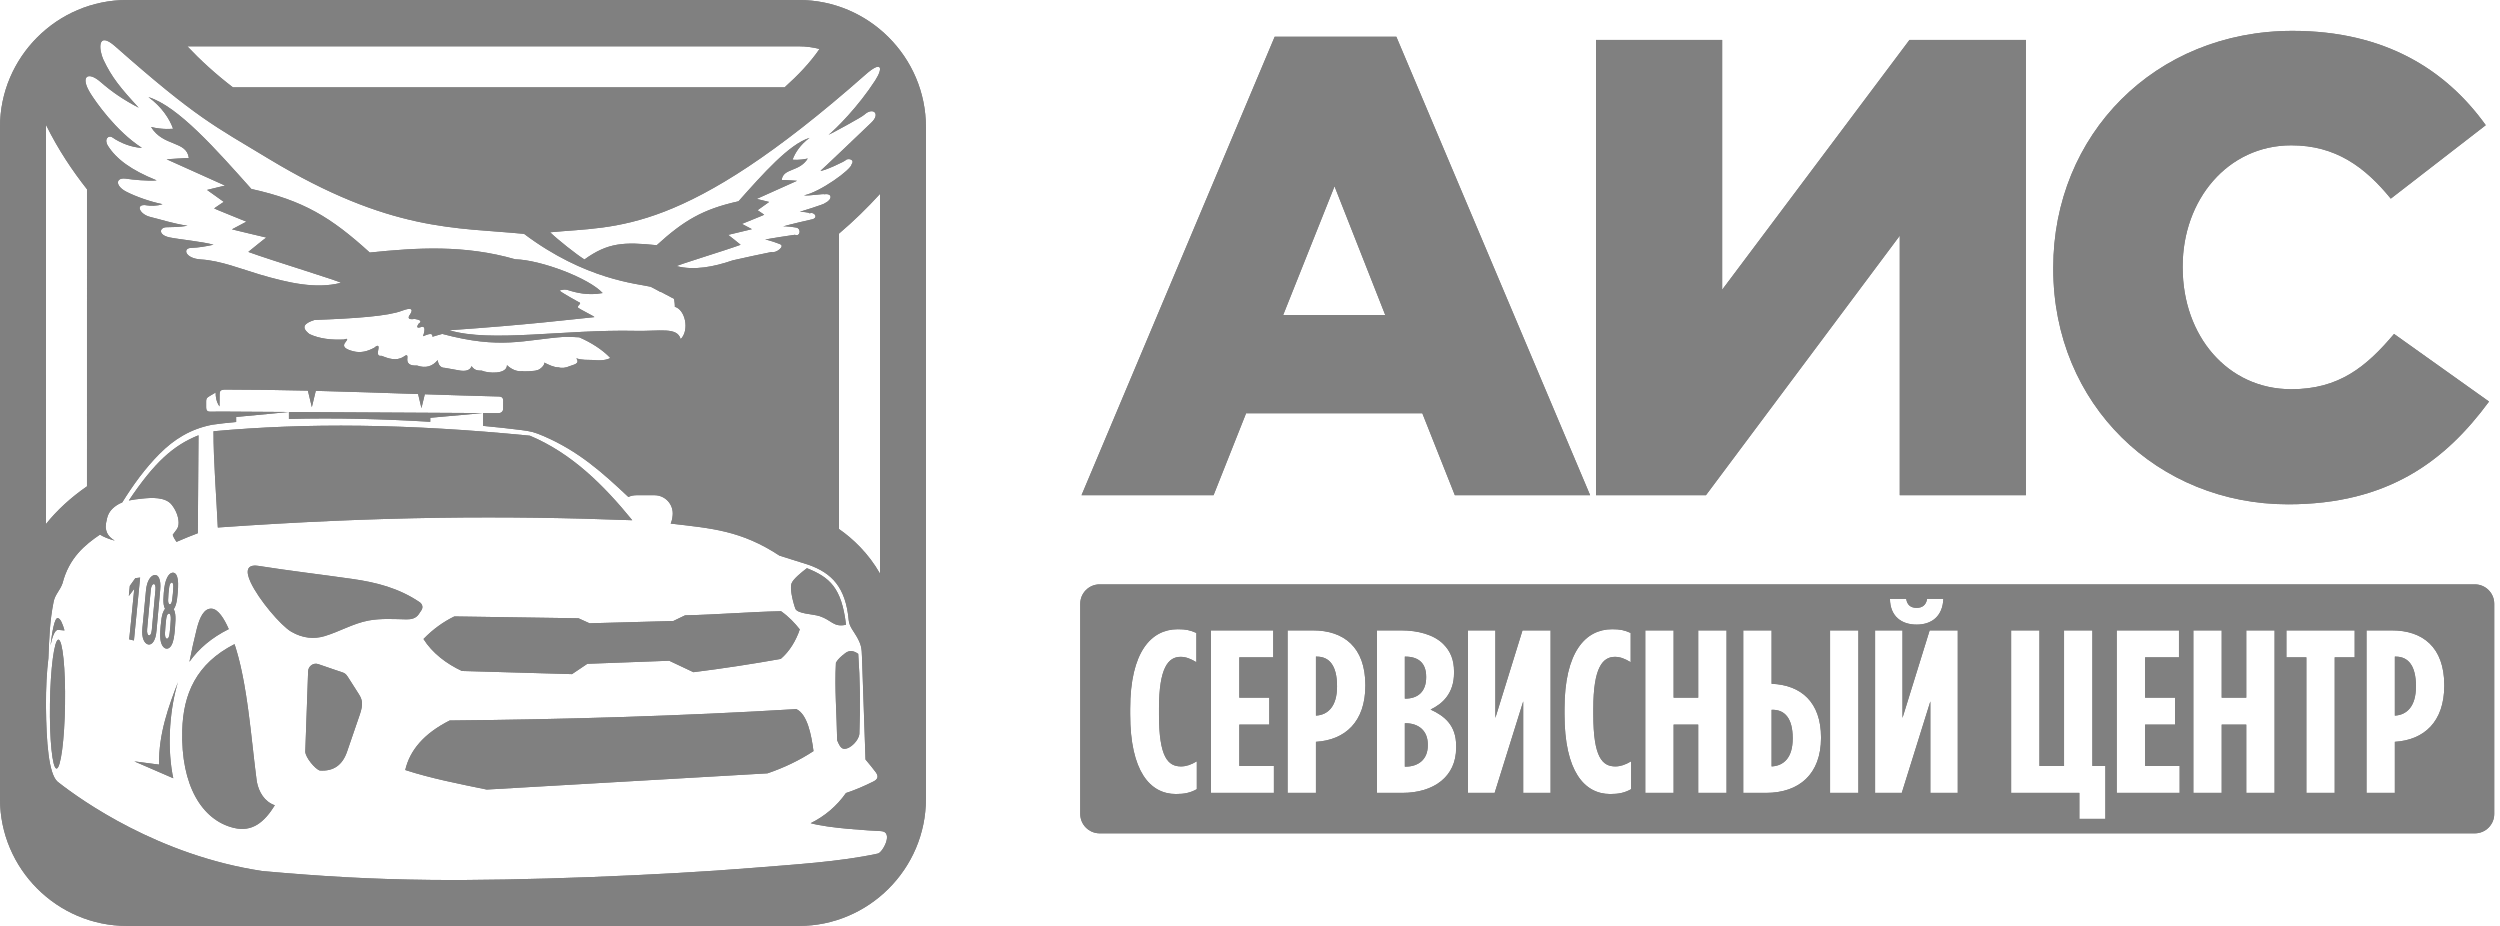 
<svg width="162" height="60" viewBox="0 0 162 60" fill="none" xmlns="http://www.w3.org/2000/svg">
<g id="1">
<path id="&#208;&#155;&#208;&#190;&#208;&#179;&#208;&#190;" fill-rule="evenodd" clip-rule="evenodd" d="M8.227 0H51.771C56.297 0 60 3.703 60 8.227V51.773C60 56.299 56.297 60 51.771 60H8.227C3.701 60 0 56.299 0 51.773V8.227C0 3.703 3.701 0 8.227 0ZM51.773 3.002H12.14C13.009 3.921 13.984 4.81 15.092 5.66H50.843C51.709 4.883 52.492 4.067 53.105 3.175C52.678 3.063 52.232 3.002 51.773 3.002ZM2.978 8.09L2.976 33.961C3.685 33.069 4.588 32.241 5.636 31.515L5.637 12.263C4.7 11.069 3.796 9.739 2.978 8.09ZM57.026 37.174V23.483V17.431V12.564C56.197 13.472 55.313 14.338 54.367 15.138V17.309V19.562V34.281C55.255 34.897 56.269 35.843 57.026 37.174ZM39.55 23.196C39.015 22.636 38.284 22.183 37.533 21.858C37.213 21.834 36.888 21.828 36.581 21.826C33.916 22.017 32.489 22.661 28.658 21.638C28.453 21.696 28.245 21.75 28.023 21.821C28.055 21.546 27.767 21.636 27.41 21.788C27.597 21.267 27.506 21.08 27.224 21.213C27.016 21.265 26.984 21.189 27.128 20.976C27.399 20.799 27.174 20.715 26.869 20.666C26.484 20.726 26.381 20.622 26.582 20.363C26.805 20.007 26.629 19.919 26.069 20.128C25.173 20.485 23.01 20.636 20.385 20.732C19.736 20.937 19.462 21.197 20.059 21.651C20.721 21.957 21.466 22.036 22.283 22C22.504 21.922 22.555 21.951 22.429 22.116C22.094 22.484 22.438 22.639 22.882 22.76C23.397 22.895 23.837 22.758 24.266 22.525C24.461 22.345 24.563 22.375 24.523 22.598C24.465 22.869 24.443 23.106 24.713 23.055C25.171 23.232 25.666 23.415 26.136 23.125C26.295 23.016 26.427 22.93 26.397 23.202C26.348 23.556 26.56 23.715 27.027 23.687C27.57 23.878 28.022 23.753 28.361 23.335C28.406 23.644 28.545 23.841 28.829 23.837L29.7 23.993C30.164 24.091 30.464 23.999 30.559 23.725C30.756 24.032 31.002 24.007 31.22 24.017C31.606 24.192 32.851 24.277 32.851 23.661C33.142 23.933 33.491 24.098 33.867 24.048C33.836 24.088 34.723 24.046 34.776 23.995C35.026 23.97 35.361 23.578 35.255 23.49C35.581 23.647 35.902 23.812 36.204 23.805C36.389 23.869 36.659 23.842 36.933 23.72C37.194 23.617 37.588 23.578 37.349 23.218C37.717 23.345 38.072 23.311 38.457 23.328C38.947 23.383 39.335 23.323 39.55 23.196ZM22.081 18.328C20.46 18.747 18.655 18.323 16.822 17.785C15.638 17.433 14.265 16.884 13.037 16.814C11.984 16.752 11.822 16.08 12.38 16.064C12.863 16.049 13.392 15.956 13.835 15.857C13.115 15.655 11.569 15.507 10.996 15.386C10.213 15.223 10.335 14.726 10.802 14.724C11.182 14.72 11.62 14.716 12.15 14.63C11.124 14.469 10.381 14.211 9.759 14.064C9.003 13.886 8.75 13.168 9.515 13.306C9.732 13.343 10.18 13.359 10.53 13.229C9.801 13.088 8.836 12.756 8.193 12.427C7.424 12.034 7.479 11.446 8.239 11.587C8.513 11.636 9.64 11.748 10.15 11.688C8.476 11.012 7.537 10.302 6.995 9.452C6.724 9.02 7.023 8.724 7.293 8.911C7.829 9.28 8.543 9.552 9.198 9.584C7.487 8.483 6.161 6.529 5.874 6.072C5.162 4.941 5.692 4.593 6.512 5.307C7.267 5.966 8.008 6.467 8.988 6.98C7.798 5.695 7.238 5.004 6.704 3.875C6.401 3.228 6.285 1.96 7.464 3.002C12.74 7.66 13.892 8.161 17.401 10.282C25.313 15.065 29.582 14.722 33.961 15.155C37.921 18.135 41.312 18.38 42.166 18.582C42.904 18.959 42.794 18.943 42.819 18.916C42.763 18.869 43.559 19.315 43.67 19.357C43.699 19.381 43.75 19.901 43.722 19.878C44.4 20.052 44.695 21.387 44.109 21.976C43.884 21.173 42.757 21.473 41.194 21.439C36.525 21.337 31.823 22.212 29.111 21.4C34.315 21.038 36.907 20.708 38.507 20.55C38.617 20.54 37.457 19.997 37.448 19.918C37.434 19.762 37.644 19.716 37.579 19.615C37.609 19.64 36.271 18.903 36.262 18.825C36.42 18.782 36.551 18.742 36.743 18.778C37.356 18.978 38.116 19.163 39.052 18.989C38.162 18.021 35.052 16.846 33.399 16.802L33.396 16.804C30.086 15.852 27.026 16.049 23.96 16.364C21.442 14.074 19.661 12.993 16.288 12.244C14.009 9.692 11.54 6.882 9.619 6.292C10.488 6.921 10.99 7.71 11.216 8.341C11.187 8.343 10.591 8.42 9.788 8.23C10.582 9.521 12.099 9.102 12.238 10.246C12.215 10.222 10.798 10.321 10.798 10.321L14.584 12.024L13.417 12.307L14.502 13.081C14.502 13.081 13.853 13.51 13.878 13.508C13.853 13.51 15.968 14.364 15.968 14.364L15.03 14.861C15.03 14.861 17.23 15.394 17.259 15.394C17.23 15.394 16.09 16.324 16.09 16.324C17.558 16.866 22.201 18.275 22.081 18.328ZM43.854 17.246C44.974 17.535 46.237 17.3 47.486 16.87C48.321 16.683 49.158 16.498 49.994 16.33C50.295 16.427 50.907 15.937 50.536 15.82C50.557 15.822 49.672 15.48 49.55 15.539C49.672 15.48 51.51 15.213 51.51 15.213C51.824 15.358 51.941 14.884 51.645 14.757C51.645 14.757 50.871 14.611 50.714 14.69C50.871 14.611 52.559 14.228 52.559 14.228C53.086 14.149 52.78 13.688 52.456 13.829C52.46 13.745 51.849 13.724 51.833 13.723C51.849 13.724 53.461 13.22 53.446 13.17C53.959 12.926 53.944 12.509 53.415 12.589C53.401 12.539 52.446 12.7 52.096 12.659C53.117 12.465 55.177 10.984 55.188 10.638C55.399 10.35 55.002 10.235 54.81 10.361C54.874 10.41 53.266 11.146 53.168 11.061C53.114 11.157 56.202 8.187 56.445 7.962C57.099 7.359 56.557 6.921 56.007 7.433C55.832 7.6 53.952 8.612 53.691 8.738C54.147 8.374 55.612 6.921 56.716 5.209C57.239 4.394 57.148 3.891 56.077 4.84C44.22 15.31 40.014 14.621 35.648 15.053C36.116 15.511 37.382 16.514 37.872 16.814C39.394 15.715 40.438 15.671 42.556 15.889C44.295 14.307 45.525 13.56 47.855 13.043C49.429 11.28 51.135 9.339 52.462 8.932C51.861 9.366 51.514 9.911 51.359 10.347C51.379 10.348 51.791 10.401 52.344 10.27C51.797 11.162 50.749 10.872 50.653 11.663C50.668 11.646 51.648 11.715 51.648 11.715L49.033 12.889L49.839 13.086L49.089 13.622C49.089 13.622 49.537 13.918 49.52 13.916C49.537 13.918 48.077 14.508 48.077 14.508L48.724 14.85C48.724 14.85 47.204 15.219 47.185 15.219C47.204 15.219 47.992 15.862 47.992 15.862C46.978 16.235 43.77 17.209 43.854 17.246ZM15.303 27.019V27.344C14.759 27.393 14.239 27.452 13.751 27.521C12.319 27.799 11.261 28.483 10.346 29.399C9.399 30.347 8.622 31.429 7.919 32.558C7.787 32.608 7.665 32.671 7.551 32.749C7.172 33.008 7.017 33.27 6.939 33.578C6.88 33.807 6.851 33.994 6.848 34.145C6.878 34.495 6.991 34.764 7.439 35.036C7.004 34.911 6.691 34.783 6.478 34.642C5.518 35.294 4.481 36.13 4.052 37.793C3.887 38.27 3.576 38.503 3.475 38.989C3.221 40.239 3.185 41.419 3.136 42.656C3.03 43.505 2.971 44.583 2.979 45.761C2.999 48.137 3.159 50.111 3.716 50.641L3.719 50.642L3.805 50.712C5.249 51.843 10.276 55.438 17.008 56.444C20.874 56.791 24.007 56.975 27.908 57.018C33.734 57.082 42.876 56.72 48.707 56.244C51.371 56.026 54.403 55.853 56.888 55.31C57.197 55.243 57.927 53.899 57.089 53.856C56.356 53.819 53.721 53.675 52.532 53.342C53.427 52.9 54.216 52.249 54.819 51.388C55.418 51.189 55.972 50.954 56.596 50.642C56.866 50.508 56.962 50.324 56.745 50.035C56.542 49.767 56.34 49.517 56.085 49.215C56.012 46.953 55.929 44.847 55.857 42.584C55.839 42.004 55.817 41.8 55.539 41.292C55.352 40.952 55.033 40.596 54.999 40.21C54.808 38.043 53.893 37.131 52.396 36.599C51.805 36.42 51.105 36.185 50.513 36.007C48.02 34.368 46.112 34.239 43.46 33.928C43.565 33.702 43.594 33.414 43.594 33.27C43.594 32.62 43.064 32.09 42.414 32.09C42.025 32.09 41.638 32.09 41.249 32.09C41.038 32.09 40.856 32.133 40.721 32.206C39.035 30.622 37.514 29.244 35.22 28.255C34.607 27.991 34.38 27.942 33.725 27.86C32.983 27.767 32.169 27.678 31.303 27.597V26.767L32.297 26.773C32.457 26.774 32.604 26.676 32.604 26.491C32.606 26.298 32.61 26.143 32.608 25.946C32.61 25.802 32.515 25.7 32.36 25.694C30.749 25.654 29.138 25.601 27.527 25.548L27.31 26.446L27.093 25.534C24.883 25.459 22.672 25.382 20.462 25.327L20.207 26.385L19.952 25.314C18.163 25.273 16.373 25.245 14.584 25.245C14.294 25.246 14.235 25.345 14.232 25.52L14.225 26.338C14.023 26.056 13.965 25.7 13.974 25.435C13.813 25.532 13.744 25.573 13.583 25.665C13.365 25.789 13.359 25.865 13.359 26.042C13.359 26.139 13.361 26.302 13.359 26.398C13.358 26.549 13.405 26.675 13.6 26.675L14.528 26.672H14.543H14.554H14.557H14.567H14.576H14.588H14.598H14.607H14.615H14.623L18.708 26.697L15.303 27.019ZM18.722 27.149V26.697L31.267 26.767L27.882 27.072V27.333C24.898 27.151 21.651 27.065 18.722 27.149ZM8.704 49.336L10.309 49.547C10.266 47.54 10.962 45.688 11.533 44.204C11.043 45.784 10.811 48.108 11.172 50.154L11.23 50.431L8.704 49.336ZM8.679 41.502C8.747 40.823 8.813 40.142 8.879 39.465C8.945 38.784 9.013 38.106 9.08 37.427C8.977 37.44 8.873 37.451 8.77 37.464C8.651 37.637 8.532 37.804 8.411 37.969C8.391 38.185 8.367 38.402 8.347 38.62C8.463 38.468 8.582 38.313 8.7 38.155C8.645 38.701 8.591 39.249 8.538 39.793C8.483 40.339 8.427 40.884 8.372 41.43C8.476 41.454 8.578 41.478 8.679 41.502ZM10.144 40.841C10.182 40.406 10.223 39.968 10.262 39.535C10.3 39.1 10.344 38.662 10.381 38.227C10.413 37.863 10.383 37.647 10.316 37.484C10.253 37.322 10.14 37.244 10.012 37.261C9.885 37.276 9.754 37.384 9.656 37.556C9.561 37.727 9.491 37.934 9.459 38.273C9.422 38.677 9.38 39.084 9.344 39.487C9.307 39.892 9.264 40.296 9.227 40.702C9.195 41.041 9.227 41.254 9.29 41.432C9.356 41.611 9.471 41.732 9.597 41.76C9.724 41.79 9.853 41.723 9.948 41.571C10.044 41.417 10.113 41.205 10.144 40.841ZM9.837 40.818C9.815 41.074 9.735 41.187 9.652 41.173C9.569 41.159 9.511 41.022 9.534 40.771C9.57 40.349 9.611 39.924 9.65 39.505C9.689 39.081 9.732 38.658 9.77 38.234C9.792 37.984 9.876 37.853 9.959 37.848C10.043 37.842 10.097 37.962 10.074 38.218C10.037 38.652 9.994 39.085 9.955 39.518C9.916 39.951 9.874 40.388 9.837 40.818ZM11.34 40.677C11.375 40.258 11.383 40.013 11.353 39.793C11.336 39.667 11.305 39.568 11.257 39.475C11.315 39.387 11.365 39.289 11.398 39.173C11.46 38.961 11.49 38.733 11.517 38.398C11.557 37.912 11.554 37.592 11.473 37.352C11.411 37.17 11.299 37.093 11.177 37.11C11.05 37.125 10.934 37.229 10.836 37.421C10.711 37.668 10.651 37.972 10.612 38.431C10.586 38.742 10.579 38.955 10.605 39.157C10.619 39.268 10.65 39.362 10.693 39.448C10.634 39.535 10.584 39.624 10.545 39.74C10.48 39.94 10.445 40.166 10.411 40.559C10.367 41.067 10.354 41.377 10.45 41.677C10.513 41.874 10.631 42.001 10.756 42.029C10.878 42.057 11.015 41.985 11.108 41.815C11.253 41.549 11.297 41.221 11.34 40.677ZM11.037 40.596C11.006 40.978 10.983 41.18 10.931 41.293C10.901 41.361 10.854 41.394 10.811 41.388C10.769 41.381 10.726 41.331 10.709 41.255C10.678 41.129 10.691 40.932 10.723 40.557C10.756 40.166 10.777 39.983 10.828 39.868C10.86 39.795 10.907 39.757 10.951 39.758C10.994 39.761 11.033 39.807 11.05 39.884C11.08 40.007 11.071 40.197 11.037 40.596ZM11.204 38.451C11.17 38.867 11.143 38.992 11.102 39.078C11.078 39.134 11.037 39.159 11.003 39.159C10.966 39.159 10.934 39.13 10.917 39.077C10.889 38.99 10.882 38.867 10.917 38.461C10.953 38.053 10.977 37.931 11.02 37.841C11.047 37.785 11.086 37.753 11.125 37.751C11.161 37.75 11.194 37.775 11.21 37.826C11.238 37.911 11.24 38.035 11.204 38.451ZM11.192 34.656C11.4 34.353 11.576 34.247 11.575 33.873C11.573 33.46 11.379 33.029 11.136 32.719C10.726 32.191 9.827 32.242 9.198 32.311C8.883 32.344 8.601 32.378 8.347 32.433C10.019 29.946 11.227 28.865 12.863 28.206C12.85 30.252 12.833 32.505 12.819 34.551C12.445 34.692 11.896 34.911 11.437 35.113C11.337 34.972 11.24 34.812 11.192 34.656ZM12.275 42.883C12.416 42.164 12.575 41.447 12.752 40.748C12.941 39.997 13.224 39.413 13.712 39.441C14.133 39.466 14.516 40.067 14.824 40.765C13.698 41.325 12.868 42.045 12.275 42.883ZM15.234 41.855L15.237 41.862C15.248 41.901 15.262 41.94 15.273 41.979L15.276 41.985C15.313 42.105 15.349 42.228 15.384 42.352L15.386 42.363L15.418 42.477L15.423 42.493L15.453 42.606L15.457 42.623L15.49 42.747V42.75L15.523 42.879V42.881L15.551 42.999L15.557 43.021L15.581 43.122L15.591 43.162C15.618 43.287 15.646 43.412 15.672 43.539L15.68 43.571L15.699 43.672L15.708 43.709L15.73 43.822L15.734 43.844L15.757 43.96L15.761 43.983L15.785 44.106L15.789 44.124L15.813 44.256V44.257L15.838 44.394L15.839 44.405L15.86 44.529L15.864 44.556C15.881 44.645 15.896 44.735 15.91 44.824L15.912 44.837L15.932 44.964L15.937 44.985L15.956 45.112L15.958 45.127C15.972 45.217 15.986 45.307 15.998 45.396L16.004 45.433L16.021 45.544L16.024 45.571C16.037 45.66 16.05 45.749 16.063 45.838L16.064 45.851L16.076 45.936L16.085 45.999L16.087 46.019C16.099 46.111 16.112 46.201 16.123 46.294L16.135 46.384L16.142 46.44L16.143 46.451L16.16 46.579V46.588L16.173 46.682L16.179 46.735L16.192 46.831L16.198 46.882L16.209 46.981L16.215 47.03L16.228 47.13L16.234 47.176L16.251 47.324L16.262 47.428L16.268 47.471L16.28 47.576L16.285 47.617L16.297 47.724L16.301 47.764L16.318 47.908L16.331 48.017L16.334 48.054L16.347 48.165L16.352 48.199L16.364 48.311L16.367 48.343L16.38 48.457L16.384 48.486L16.398 48.602L16.401 48.629L16.413 48.746L16.416 48.772L16.429 48.889L16.432 48.914L16.447 49.033L16.448 49.054L16.462 49.175L16.465 49.195L16.477 49.316L16.48 49.334L16.495 49.456L16.497 49.473L16.511 49.596L16.512 49.61L16.528 49.734L16.529 49.747L16.544 49.871L16.546 49.882L16.561 50.008V50.016L16.577 50.143L16.578 50.149L16.594 50.276L16.596 50.281L16.611 50.408V50.413L16.628 50.541V50.542L16.646 50.67C16.771 51.312 17.13 51.948 17.809 52.182C17.125 53.283 16.342 53.935 15.149 53.646C13.086 53.147 11.713 50.894 11.81 47.322C11.873 44.979 12.712 43.005 15.197 41.74C15.21 41.778 15.222 41.816 15.234 41.855ZM3.271 41.821C3.38 40.929 3.537 40.038 3.738 40.052C3.912 40.064 4.062 40.428 4.18 40.853C3.937 40.83 3.771 40.816 3.76 40.814C3.573 40.809 3.403 41.184 3.271 41.821ZM3.786 41.451C3.517 41.447 3.27 43.313 3.236 45.618C3.203 47.925 3.394 49.797 3.664 49.801C3.936 49.805 4.181 47.939 4.214 45.633C4.249 43.327 4.056 41.454 3.786 41.451ZM40.972 33.711C39.097 31.412 37.032 29.365 34.333 28.232C26.337 27.449 19.877 27.396 13.835 27.945C13.828 29.799 14.027 32.276 14.114 34.182C24.655 33.441 32.719 33.401 40.972 33.711ZM51.603 45.95C44.127 46.398 36.702 46.618 29.14 46.688C27.445 47.544 26.555 48.635 26.26 49.897C27.893 50.43 29.724 50.79 31.54 51.163C37.605 50.812 43.669 50.463 49.734 50.112C50.789 49.752 51.788 49.281 52.715 48.671C52.579 47.632 52.319 46.282 51.603 45.95ZM54.742 42.348C54.528 42.521 54.328 42.673 54.167 42.942C54.076 44.618 54.221 46.291 54.248 47.965C54.336 48.195 54.473 48.508 54.687 48.522C55.111 48.552 55.658 47.955 55.687 47.555C55.757 45.651 55.731 44.066 55.614 42.372C55.297 42.145 55.019 42.12 54.742 42.348ZM23.25 44.977C23.077 44.704 22.904 44.431 22.731 44.161C22.339 43.549 22.453 43.663 21.762 43.426C21.383 43.295 21.002 43.165 20.623 43.035C20.303 42.925 19.989 43.168 19.967 43.482C19.902 45.26 19.846 46.934 19.782 48.711C19.799 49.087 20.416 49.834 20.722 49.929C21.605 49.991 22.189 49.584 22.49 48.706C22.765 47.903 23.041 47.1 23.317 46.298C23.551 45.618 23.476 45.33 23.25 44.977ZM54.822 40.485C54.004 40.665 53.896 40.179 53.108 39.925C52.656 39.78 51.642 39.782 51.53 39.42C51.313 38.776 51.192 38.089 51.288 37.815C51.39 37.528 51.925 37.095 52.288 36.818C53.763 37.413 54.535 38.072 54.822 40.485ZM27.136 39.799C27.201 39.703 27.231 39.657 27.305 39.545C27.438 39.348 27.362 39.134 27.182 39.014C25.851 38.116 24.401 37.739 22.841 37.517C20.809 37.227 18.733 36.984 16.723 36.666C15.952 36.557 15.924 37.046 16.243 37.732C16.765 38.855 18.198 40.535 18.862 40.926C19.627 41.376 20.364 41.419 21.028 41.222C21.999 40.932 22.896 40.392 23.891 40.208C24.694 40.06 25.52 40.119 26.338 40.134C26.641 40.138 26.945 40.082 27.136 39.799ZM50.61 39.606C48.541 39.652 46.463 39.828 44.394 39.874C44.138 39.996 43.884 40.119 43.63 40.241C41.821 40.292 40.01 40.34 38.201 40.389C37.962 40.282 37.724 40.173 37.486 40.064C34.805 40.024 32.123 39.986 29.441 39.945C28.72 40.299 28.059 40.771 27.442 41.407C28.003 42.305 28.92 43.008 29.932 43.479C32.309 43.546 34.687 43.615 37.065 43.683C37.397 43.46 37.729 43.238 38.06 43.014C39.828 42.948 41.596 42.881 43.366 42.816C43.89 43.064 44.412 43.311 44.936 43.558C46.865 43.314 48.74 43.028 50.592 42.697C51.163 42.213 51.586 41.499 51.826 40.784C51.492 40.366 51.135 39.98 50.61 39.606Z" fill="#808080"/>
<path id="&#208;&#162;&#208;&#181;&#208;&#186;&#209;&#129;&#209;&#130;" fill-rule="evenodd" clip-rule="evenodd" d="M70.083 32.09H78.638L80.746 26.781H92.167L94.275 32.09H103.04L90.482 2.379H82.601L70.083 32.09ZM71.257 37.867H160.371C161.063 37.867 161.627 38.431 161.627 39.121V52.745C161.627 53.435 161.063 54 160.371 54H71.257C70.565 54 70 53.435 70 52.745V39.121C70 38.431 70.565 37.867 71.257 37.867ZM76.2 51.453C76.727 51.453 77.132 51.379 77.553 51.138V49.333C77.178 49.56 76.847 49.664 76.532 49.664C75.69 49.664 75.102 49.076 75.102 46.309V45.919C75.102 43.27 75.704 42.564 76.502 42.564C76.847 42.564 77.148 42.684 77.525 42.91V41.015C77.118 40.834 76.847 40.774 76.322 40.774C74.591 40.774 73.237 42.249 73.237 45.933V46.294C73.237 49.965 74.515 51.453 76.2 51.453ZM78.472 51.379H82.548V49.634H80.307V46.956H82.249V45.211H80.307V42.596H82.504V40.849H78.472V51.379ZM83.436 51.379H85.272V48.069H85.287C87.151 47.949 88.475 46.792 88.475 44.429V44.399C88.475 41.932 87.077 40.849 85.075 40.849H83.436V51.379ZM85.272 46.37V42.549H85.332C86.13 42.549 86.64 43.121 86.64 44.459V44.489C86.64 45.769 86.052 46.324 85.287 46.37H85.272ZM89.227 51.379H90.866C92.913 51.379 94.358 50.326 94.358 48.461V48.324C94.358 46.986 93.59 46.385 92.701 45.979C93.453 45.618 94.221 44.955 94.221 43.602V43.526C94.221 42.76 93.995 42.203 93.529 41.737C92.913 41.12 91.875 40.849 90.791 40.849H89.227V51.379ZM92.416 43.887C92.416 44.806 91.891 45.271 91.062 45.271H91.032V42.549H91.062C91.891 42.549 92.416 42.941 92.416 43.859V43.887ZM92.521 48.31C92.521 49.199 91.921 49.678 91.078 49.678H91.032V46.866H91.078C91.921 46.866 92.521 47.347 92.521 48.234V48.31ZM100.479 51.379V40.849H98.658L96.899 46.521V40.849H95.124V51.379H96.853L98.704 45.452V51.379H100.479ZM104.343 51.453C104.87 51.453 105.275 51.379 105.697 51.138V49.333C105.321 49.56 104.991 49.664 104.676 49.664C103.833 49.664 103.247 49.076 103.247 46.309V45.919C103.247 43.27 103.847 42.564 104.645 42.564C104.991 42.564 105.291 42.684 105.668 42.91V41.015C105.261 40.834 104.991 40.774 104.465 40.774C102.734 40.774 101.38 42.249 101.38 45.933V46.294C101.38 49.965 102.658 51.453 104.343 51.453ZM106.615 51.379H108.45V46.956H110.045V51.379H111.88V40.849H110.045V45.211H108.45V40.849H106.615V51.379ZM112.963 51.379H114.436C116.588 51.379 118.002 50.16 118.002 47.813V47.785C118.002 45.512 116.722 44.385 114.799 44.309V40.849H112.963V51.379ZM118.588 51.379H120.423V40.849H118.588V51.379ZM114.799 49.664V45.993H114.857C115.655 45.993 116.167 46.549 116.167 47.829V47.859C116.167 49.108 115.579 49.62 114.813 49.664H114.799ZM126.862 51.379V40.849H125.041L123.281 46.521V40.849H121.506V51.379H123.235L125.087 45.452V51.379H126.862ZM124.2 40.474C125.161 40.474 125.883 39.946 125.929 38.805H124.874C124.816 39.21 124.559 39.39 124.2 39.39C123.807 39.39 123.582 39.196 123.522 38.805H122.469C122.483 39.946 123.221 40.474 124.2 40.474ZM134.743 53.064H136.427V49.634H135.585V40.849H133.75V49.634H132.155V40.849H130.322V51.379H134.743V53.064ZM137.165 51.379H141.241V49.634H139.001V46.956H140.94V45.211H139.001V42.596H141.197V40.849H137.165V51.379ZM142.13 51.379H143.965V46.956H145.559V51.379H147.393V40.849H145.559V45.211H143.965V40.849H142.13V51.379ZM149.453 51.379H151.288V42.596H152.582V40.849H148.159V42.596H149.453V51.379ZM153.35 51.379H155.185V48.069H155.2C157.065 47.949 158.389 46.792 158.389 44.429V44.399C158.389 41.932 156.989 40.849 154.989 40.849H153.35V51.379ZM155.185 46.37V42.549H155.246C156.042 42.549 156.553 43.121 156.553 44.459V44.489C156.553 45.769 155.966 46.324 155.2 46.37H155.185ZM131.279 32.09V2.589H123.734L111.597 18.774V2.589H103.421V32.09H110.544L123.103 15.275V32.09H131.279ZM148.264 32.679C154.755 32.679 158.463 29.857 161.288 26.021L155.134 21.639C153.322 23.788 151.552 25.221 148.476 25.221C144.345 25.221 141.438 21.765 141.438 17.34V17.256C141.438 12.957 144.345 9.417 148.476 9.417C151.341 9.417 153.239 10.808 154.923 12.872L161.077 8.111C158.505 4.529 154.545 2 148.559 2C139.625 2 133.051 8.743 133.051 17.34V17.424C133.051 26.234 139.836 32.679 148.264 32.679ZM83.148 20.416L86.477 12.072L89.765 20.416H83.148Z" fill="#808080"/>
<g id="Vector">
<path fill-rule="evenodd" clip-rule="evenodd" d="M8.227 0H51.771C56.297 0 60 3.703 60 8.227V51.773C60 56.299 56.297 60 51.771 60H8.227C3.701 60 0 56.299 0 51.773V8.227C0 3.703 3.701 0 8.227 0ZM51.773 3.002H12.14C13.009 3.921 13.984 4.81 15.092 5.66H50.843C51.709 4.883 52.492 4.067 53.105 3.175C52.678 3.063 52.232 3.002 51.773 3.002ZM2.978 8.09L2.976 33.961C3.685 33.069 4.588 32.241 5.636 31.515L5.637 12.263C4.7 11.069 3.796 9.739 2.978 8.09ZM57.026 37.174V12.564C56.197 13.472 55.313 14.338 54.367 15.138V34.281C55.255 34.897 56.269 35.843 57.026 37.174ZM39.55 23.196C39.015 22.636 38.284 22.183 37.533 21.858C37.213 21.834 36.888 21.828 36.581 21.826C33.916 22.017 32.489 22.661 28.658 21.638C28.453 21.696 28.245 21.75 28.023 21.821C28.055 21.546 27.767 21.636 27.41 21.788C27.597 21.267 27.506 21.08 27.224 21.213C27.016 21.265 26.984 21.189 27.128 20.976C27.399 20.799 27.174 20.715 26.869 20.666C26.484 20.726 26.381 20.622 26.582 20.363C26.805 20.007 26.629 19.919 26.069 20.128C25.173 20.485 23.01 20.636 20.385 20.732C19.736 20.937 19.462 21.197 20.059 21.651C20.721 21.957 21.466 22.036 22.283 22C22.504 21.922 22.555 21.951 22.429 22.116C22.094 22.484 22.438 22.639 22.882 22.76C23.397 22.895 23.837 22.758 24.266 22.525C24.461 22.345 24.563 22.375 24.523 22.598C24.465 22.869 24.443 23.106 24.713 23.055C25.171 23.232 25.666 23.415 26.136 23.125C26.295 23.016 26.427 22.93 26.397 23.202C26.348 23.556 26.56 23.715 27.027 23.687C27.57 23.878 28.022 23.753 28.361 23.335C28.406 23.644 28.545 23.841 28.829 23.837L29.7 23.993C30.164 24.091 30.464 23.999 30.559 23.725C30.756 24.032 31.002 24.007 31.22 24.017C31.606 24.192 32.851 24.277 32.851 23.661C33.142 23.933 33.491 24.098 33.867 24.048C33.836 24.088 34.723 24.046 34.776 23.995C35.026 23.97 35.361 23.578 35.255 23.49C35.581 23.647 35.902 23.812 36.204 23.805C36.389 23.869 36.659 23.842 36.933 23.72C37.194 23.617 37.588 23.578 37.349 23.218C37.717 23.345 38.072 23.311 38.457 23.328C38.947 23.383 39.335 23.323 39.55 23.196ZM22.081 18.328C20.46 18.747 18.655 18.323 16.822 17.785C15.638 17.433 14.265 16.884 13.037 16.814C11.984 16.752 11.822 16.08 12.38 16.064C12.863 16.049 13.392 15.956 13.835 15.857C13.115 15.655 11.569 15.507 10.996 15.386C10.213 15.223 10.335 14.726 10.802 14.724C11.182 14.72 11.62 14.716 12.15 14.63C11.124 14.469 10.381 14.211 9.759 14.064C9.003 13.886 8.75 13.168 9.515 13.306C9.732 13.343 10.18 13.359 10.53 13.229C9.801 13.088 8.836 12.756 8.193 12.427C7.424 12.034 7.479 11.446 8.239 11.587C8.513 11.636 9.64 11.748 10.15 11.688C8.476 11.012 7.537 10.302 6.995 9.452C6.724 9.02 7.023 8.724 7.293 8.911C7.829 9.28 8.543 9.552 9.198 9.584C7.487 8.483 6.161 6.529 5.874 6.072C5.162 4.941 5.692 4.593 6.512 5.307C7.267 5.966 8.008 6.467 8.988 6.98C7.798 5.695 7.238 5.004 6.704 3.875C6.401 3.228 6.285 1.96 7.464 3.002C12.74 7.66 13.892 8.161 17.401 10.282C25.313 15.065 29.582 14.722 33.961 15.155C37.921 18.135 41.312 18.38 42.166 18.582C42.904 18.959 42.794 18.943 42.819 18.916C42.763 18.869 43.559 19.315 43.67 19.357C43.699 19.381 43.75 19.901 43.722 19.878C44.4 20.052 44.695 21.387 44.109 21.976C43.884 21.173 42.757 21.473 41.194 21.439C36.525 21.337 31.823 22.212 29.111 21.4C34.315 21.038 36.907 20.708 38.507 20.55C38.617 20.54 37.457 19.997 37.448 19.918C37.434 19.762 37.644 19.716 37.579 19.615C37.609 19.64 36.271 18.903 36.262 18.825C36.42 18.782 36.551 18.742 36.743 18.778C37.356 18.978 38.116 19.163 39.052 18.989C38.162 18.021 35.052 16.846 33.399 16.802L33.396 16.804C30.086 15.852 27.026 16.049 23.96 16.364C21.442 14.074 19.661 12.993 16.288 12.244C14.009 9.692 11.54 6.882 9.619 6.292C10.488 6.921 10.99 7.71 11.216 8.341C11.187 8.343 10.591 8.42 9.788 8.23C10.582 9.521 12.099 9.102 12.238 10.246C12.215 10.222 10.798 10.321 10.798 10.321L14.584 12.024L13.417 12.307L14.502 13.081C14.502 13.081 13.853 13.51 13.878 13.508C13.853 13.51 15.968 14.364 15.968 14.364L15.03 14.861C15.03 14.861 17.23 15.394 17.259 15.394C17.23 15.394 16.09 16.324 16.09 16.324C17.558 16.866 22.201 18.275 22.081 18.328ZM43.854 17.246C44.974 17.535 46.237 17.3 47.486 16.87C48.321 16.683 49.158 16.498 49.994 16.33C50.295 16.427 50.907 15.937 50.536 15.82C50.557 15.822 49.672 15.48 49.55 15.539C49.672 15.48 51.51 15.213 51.51 15.213C51.824 15.358 51.941 14.884 51.645 14.757C51.645 14.757 50.871 14.611 50.714 14.69C50.871 14.611 52.559 14.228 52.559 14.228C53.086 14.149 52.78 13.688 52.456 13.829C52.46 13.745 51.849 13.724 51.833 13.723C51.849 13.724 53.461 13.22 53.446 13.17C53.959 12.926 53.944 12.509 53.415 12.589C53.401 12.539 52.446 12.7 52.096 12.659C53.117 12.465 55.177 10.984 55.188 10.638C55.399 10.35 55.002 10.235 54.81 10.361C54.874 10.41 53.266 11.146 53.168 11.061C53.114 11.157 56.202 8.187 56.445 7.962C57.099 7.359 56.557 6.921 56.007 7.433C55.832 7.6 53.952 8.612 53.691 8.738C54.147 8.374 55.612 6.921 56.716 5.209C57.239 4.394 57.148 3.891 56.077 4.84C44.22 15.31 40.014 14.621 35.648 15.053C36.116 15.511 37.382 16.514 37.872 16.814C39.394 15.715 40.438 15.671 42.556 15.889C44.295 14.307 45.525 13.56 47.855 13.043C49.429 11.28 51.135 9.339 52.462 8.932C51.861 9.366 51.514 9.911 51.359 10.347C51.379 10.348 51.791 10.401 52.344 10.27C51.797 11.162 50.749 10.872 50.653 11.663C50.668 11.646 51.648 11.715 51.648 11.715L49.033 12.889L49.839 13.086L49.089 13.622C49.089 13.622 49.537 13.918 49.52 13.916C49.537 13.918 48.077 14.508 48.077 14.508L48.724 14.85C48.724 14.85 47.204 15.219 47.185 15.219C47.204 15.219 47.992 15.862 47.992 15.862C46.978 16.235 43.77 17.209 43.854 17.246ZM15.303 27.019V27.344C14.759 27.393 14.239 27.452 13.751 27.521C12.319 27.799 11.261 28.483 10.346 29.399C9.399 30.347 8.622 31.429 7.919 32.558C7.787 32.608 7.665 32.671 7.551 32.749C7.172 33.008 7.017 33.27 6.939 33.578C6.88 33.807 6.851 33.994 6.848 34.145C6.878 34.495 6.991 34.764 7.439 35.036C7.004 34.911 6.691 34.783 6.478 34.642C5.518 35.294 4.481 36.13 4.052 37.793C3.887 38.27 3.576 38.503 3.475 38.989C3.221 40.239 3.185 41.419 3.136 42.656C3.03 43.505 2.971 44.583 2.979 45.761C2.999 48.137 3.159 50.111 3.716 50.641L3.719 50.642L3.805 50.712C5.249 51.843 10.276 55.438 17.008 56.444C20.874 56.791 24.007 56.975 27.908 57.018C33.734 57.082 42.876 56.72 48.707 56.244C51.371 56.026 54.403 55.853 56.888 55.31C57.197 55.243 57.927 53.899 57.089 53.856C56.356 53.819 53.721 53.675 52.532 53.342C53.427 52.9 54.216 52.249 54.819 51.388C55.418 51.189 55.972 50.954 56.596 50.642C56.866 50.508 56.962 50.324 56.745 50.035C56.542 49.767 56.34 49.517 56.085 49.215C56.012 46.953 55.929 44.847 55.857 42.584C55.839 42.004 55.817 41.8 55.539 41.292C55.352 40.952 55.033 40.596 54.999 40.21C54.808 38.043 53.893 37.131 52.396 36.599C51.805 36.42 51.105 36.185 50.513 36.007C48.02 34.368 46.112 34.239 43.46 33.928C43.565 33.702 43.594 33.414 43.594 33.27C43.594 32.62 43.064 32.09 42.414 32.09C42.025 32.09 41.638 32.09 41.249 32.09C41.038 32.09 40.856 32.133 40.721 32.206C39.035 30.622 37.514 29.244 35.22 28.255C34.607 27.991 34.38 27.942 33.725 27.86C32.983 27.767 32.169 27.678 31.303 27.597V26.767L32.297 26.773C32.457 26.774 32.604 26.676 32.604 26.491C32.606 26.298 32.61 26.143 32.608 25.946C32.61 25.802 32.515 25.7 32.36 25.694C30.749 25.654 29.138 25.601 27.527 25.548L27.31 26.446L27.093 25.534C24.883 25.459 22.672 25.382 20.462 25.327L20.207 26.385L19.952 25.314C18.163 25.273 16.373 25.245 14.584 25.245C14.294 25.246 14.235 25.345 14.232 25.52L14.225 26.338C14.023 26.056 13.965 25.7 13.974 25.435C13.813 25.532 13.744 25.573 13.583 25.665C13.365 25.789 13.359 25.865 13.359 26.042C13.359 26.139 13.361 26.302 13.359 26.398C13.358 26.549 13.405 26.675 13.6 26.675L14.528 26.672H14.623L18.708 26.697L15.303 27.019ZM18.722 27.149V26.697L31.267 26.767L27.882 27.072V27.333C24.898 27.151 21.651 27.065 18.722 27.149ZM8.704 49.336L10.309 49.547C10.266 47.54 10.962 45.688 11.533 44.204C11.043 45.784 10.811 48.108 11.172 50.154L11.23 50.431L8.704 49.336ZM8.679 41.502C8.747 40.823 8.813 40.142 8.879 39.465C8.945 38.784 9.013 38.106 9.08 37.427C8.977 37.44 8.873 37.451 8.77 37.464C8.651 37.637 8.532 37.804 8.411 37.969C8.391 38.185 8.367 38.402 8.347 38.62C8.463 38.468 8.582 38.313 8.7 38.155C8.645 38.701 8.591 39.249 8.538 39.793C8.483 40.339 8.427 40.884 8.372 41.43C8.476 41.454 8.578 41.478 8.679 41.502ZM10.144 40.841C10.182 40.406 10.223 39.968 10.262 39.535C10.3 39.1 10.344 38.662 10.381 38.227C10.413 37.863 10.383 37.647 10.316 37.484C10.253 37.322 10.14 37.244 10.012 37.261C9.885 37.276 9.754 37.384 9.656 37.556C9.561 37.727 9.491 37.934 9.459 38.273C9.422 38.677 9.38 39.084 9.344 39.487C9.307 39.892 9.264 40.296 9.227 40.702C9.195 41.041 9.227 41.254 9.29 41.432C9.356 41.611 9.471 41.732 9.597 41.76C9.724 41.79 9.853 41.723 9.948 41.571C10.044 41.417 10.113 41.205 10.144 40.841ZM9.837 40.818C9.815 41.074 9.735 41.187 9.652 41.173C9.569 41.159 9.511 41.022 9.534 40.771C9.57 40.349 9.611 39.924 9.65 39.505C9.689 39.081 9.732 38.658 9.77 38.234C9.792 37.984 9.876 37.853 9.959 37.848C10.043 37.842 10.097 37.962 10.074 38.218C10.037 38.652 9.994 39.085 9.955 39.518C9.916 39.951 9.874 40.388 9.837 40.818ZM11.34 40.677C11.375 40.258 11.383 40.013 11.353 39.793C11.336 39.667 11.305 39.568 11.257 39.475C11.315 39.387 11.365 39.289 11.398 39.173C11.46 38.961 11.49 38.733 11.517 38.398C11.557 37.912 11.554 37.592 11.473 37.352C11.411 37.17 11.299 37.093 11.177 37.11C11.05 37.125 10.934 37.229 10.836 37.421C10.711 37.668 10.651 37.972 10.612 38.431C10.586 38.742 10.579 38.955 10.605 39.157C10.619 39.268 10.65 39.362 10.693 39.448C10.634 39.535 10.584 39.624 10.545 39.74C10.48 39.94 10.445 40.166 10.411 40.559C10.367 41.067 10.354 41.377 10.45 41.677C10.513 41.874 10.631 42.001 10.756 42.029C10.878 42.057 11.015 41.985 11.108 41.815C11.253 41.549 11.297 41.221 11.34 40.677ZM11.037 40.596C11.006 40.978 10.983 41.18 10.931 41.293C10.901 41.361 10.854 41.394 10.811 41.388C10.769 41.381 10.726 41.331 10.709 41.255C10.678 41.129 10.691 40.932 10.723 40.557C10.756 40.166 10.777 39.983 10.828 39.868C10.86 39.795 10.907 39.757 10.951 39.758C10.994 39.761 11.033 39.807 11.05 39.884C11.08 40.007 11.071 40.197 11.037 40.596ZM11.204 38.451C11.17 38.867 11.143 38.992 11.102 39.078C11.078 39.134 11.037 39.159 11.003 39.159C10.966 39.159 10.934 39.13 10.917 39.077C10.889 38.99 10.882 38.867 10.917 38.461C10.953 38.053 10.977 37.931 11.02 37.841C11.047 37.785 11.086 37.753 11.125 37.751C11.161 37.75 11.194 37.775 11.21 37.826C11.238 37.911 11.24 38.035 11.204 38.451ZM11.192 34.656C11.4 34.353 11.576 34.247 11.575 33.873C11.573 33.46 11.379 33.029 11.136 32.719C10.726 32.191 9.827 32.242 9.198 32.311C8.883 32.344 8.601 32.378 8.347 32.433C10.019 29.946 11.227 28.865 12.863 28.206C12.85 30.252 12.833 32.505 12.819 34.551C12.445 34.692 11.896 34.911 11.437 35.113C11.337 34.972 11.24 34.812 11.192 34.656ZM12.275 42.883C12.416 42.164 12.575 41.447 12.752 40.748C12.941 39.997 13.224 39.413 13.712 39.441C14.133 39.466 14.516 40.067 14.824 40.765C13.698 41.325 12.868 42.045 12.275 42.883ZM15.234 41.855L15.237 41.862C15.248 41.901 15.262 41.94 15.273 41.979L15.276 41.985C15.313 42.105 15.349 42.228 15.384 42.352L15.386 42.363L15.418 42.477L15.423 42.493L15.453 42.606L15.457 42.623L15.49 42.747V42.75L15.523 42.879V42.881L15.551 42.999L15.557 43.021L15.581 43.122L15.591 43.162C15.618 43.287 15.646 43.412 15.672 43.539L15.68 43.571L15.699 43.672L15.708 43.709L15.73 43.822L15.734 43.844L15.757 43.96L15.761 43.983L15.785 44.106L15.789 44.124L15.813 44.256L15.838 44.394L15.839 44.405L15.86 44.529L15.864 44.556C15.881 44.645 15.896 44.735 15.91 44.824L15.912 44.837L15.932 44.964L15.937 44.985L15.956 45.112L15.958 45.127C15.972 45.217 15.986 45.307 15.998 45.396L16.004 45.433L16.021 45.544L16.024 45.571C16.037 45.66 16.05 45.749 16.063 45.838L16.064 45.851L16.076 45.936L16.085 45.999L16.087 46.019C16.099 46.111 16.112 46.201 16.123 46.294L16.135 46.384L16.142 46.44L16.143 46.451L16.16 46.579V46.588L16.173 46.682L16.179 46.735L16.192 46.831L16.198 46.882L16.209 46.981L16.215 47.03L16.228 47.13L16.251 47.324L16.262 47.428L16.268 47.471L16.28 47.576L16.285 47.617L16.297 47.724L16.301 47.764L16.331 48.017L16.334 48.054L16.347 48.165L16.352 48.199L16.364 48.311L16.367 48.343L16.38 48.457L16.384 48.486L16.398 48.602L16.413 48.746L16.416 48.772L16.429 48.889L16.432 48.914L16.447 49.033L16.448 49.054L16.462 49.175L16.465 49.195L16.477 49.316L16.48 49.334L16.495 49.456L16.497 49.473L16.511 49.596L16.512 49.61L16.528 49.734L16.529 49.747L16.544 49.871L16.546 49.882L16.561 50.008V50.016L16.577 50.143L16.578 50.149L16.594 50.276L16.596 50.281L16.611 50.408V50.413L16.628 50.541L16.646 50.67C16.771 51.312 17.13 51.948 17.809 52.182C17.125 53.283 16.342 53.935 15.149 53.646C13.086 53.147 11.713 50.894 11.81 47.322C11.873 44.979 12.712 43.005 15.197 41.74C15.21 41.778 15.222 41.816 15.234 41.855ZM3.271 41.821C3.38 40.929 3.537 40.038 3.738 40.052C3.912 40.064 4.062 40.428 4.18 40.853C3.937 40.83 3.771 40.816 3.76 40.814C3.573 40.809 3.403 41.184 3.271 41.821ZM3.786 41.451C3.517 41.447 3.27 43.313 3.236 45.618C3.203 47.925 3.394 49.797 3.664 49.801C3.936 49.805 4.181 47.939 4.214 45.633C4.249 43.327 4.056 41.454 3.786 41.451ZM40.972 33.711C39.097 31.412 37.032 29.365 34.333 28.232C26.337 27.449 19.877 27.396 13.835 27.945C13.828 29.799 14.027 32.276 14.114 34.182C24.655 33.441 32.719 33.401 40.972 33.711ZM51.603 45.95C44.127 46.398 36.702 46.618 29.14 46.688C27.445 47.544 26.555 48.635 26.26 49.897C27.893 50.43 29.724 50.79 31.54 51.163C37.605 50.812 43.669 50.463 49.734 50.112C50.789 49.752 51.788 49.281 52.715 48.671C52.579 47.632 52.319 46.282 51.603 45.95ZM54.742 42.348C54.528 42.521 54.328 42.673 54.167 42.942C54.076 44.618 54.221 46.291 54.248 47.965C54.336 48.195 54.473 48.508 54.687 48.522C55.111 48.552 55.658 47.955 55.687 47.555C55.757 45.651 55.731 44.066 55.614 42.372C55.297 42.145 55.019 42.12 54.742 42.348ZM23.25 44.977C23.077 44.704 22.904 44.431 22.731 44.161C22.339 43.549 22.453 43.663 21.762 43.426C21.383 43.295 21.002 43.165 20.623 43.035C20.303 42.925 19.989 43.168 19.967 43.482C19.902 45.26 19.846 46.934 19.782 48.711C19.799 49.087 20.416 49.834 20.722 49.929C21.605 49.991 22.189 49.584 22.49 48.706C22.765 47.903 23.041 47.1 23.317 46.298C23.551 45.618 23.476 45.33 23.25 44.977ZM54.822 40.485C54.004 40.665 53.896 40.179 53.108 39.925C52.656 39.78 51.642 39.782 51.53 39.42C51.313 38.776 51.192 38.089 51.288 37.815C51.39 37.528 51.925 37.095 52.288 36.818C53.763 37.413 54.535 38.072 54.822 40.485ZM27.136 39.799C27.201 39.703 27.231 39.657 27.305 39.545C27.438 39.348 27.362 39.134 27.182 39.014C25.851 38.116 24.401 37.739 22.841 37.517C20.809 37.227 18.733 36.984 16.723 36.666C15.952 36.557 15.924 37.046 16.243 37.732C16.765 38.855 18.198 40.535 18.862 40.926C19.627 41.376 20.364 41.419 21.028 41.222C21.999 40.932 22.896 40.392 23.891 40.208C24.694 40.06 25.52 40.119 26.338 40.134C26.641 40.138 26.945 40.082 27.136 39.799ZM50.61 39.606C48.541 39.652 46.463 39.828 44.394 39.874C44.138 39.996 43.884 40.119 43.63 40.241C41.821 40.292 40.01 40.34 38.201 40.389C37.962 40.282 37.724 40.173 37.486 40.064C34.805 40.024 32.123 39.986 29.441 39.945C28.72 40.299 28.059 40.771 27.442 41.407C28.003 42.305 28.92 43.008 29.932 43.479C32.309 43.546 34.687 43.615 37.065 43.683C37.397 43.46 37.729 43.238 38.06 43.014C39.828 42.948 41.596 42.881 43.366 42.816C43.89 43.064 44.412 43.311 44.936 43.558C46.865 43.314 48.74 43.028 50.592 42.697C51.163 42.213 51.586 41.499 51.826 40.784C51.492 40.366 51.135 39.98 50.61 39.606Z" fill="#808080"/>
<path fill-rule="evenodd" clip-rule="evenodd" d="M70.083 32.09H78.638L80.746 26.781H92.167L94.275 32.09H103.04L90.482 2.379H82.601L70.083 32.09ZM71.257 37.867H160.371C161.063 37.867 161.627 38.431 161.627 39.121V52.745C161.627 53.435 161.063 54 160.371 54H71.257C70.565 54 70 53.435 70 52.745V39.121C70 38.431 70.565 37.867 71.257 37.867ZM76.2 51.453C76.727 51.453 77.132 51.379 77.553 51.138V49.333C77.178 49.56 76.847 49.664 76.532 49.664C75.69 49.664 75.102 49.076 75.102 46.309V45.919C75.102 43.27 75.704 42.564 76.502 42.564C76.847 42.564 77.148 42.684 77.525 42.91V41.015C77.118 40.834 76.847 40.774 76.322 40.774C74.591 40.774 73.237 42.249 73.237 45.933V46.294C73.237 49.965 74.515 51.453 76.2 51.453ZM78.472 51.379H82.548V49.634H80.307V46.956H82.249V45.211H80.307V42.596H82.504V40.849H78.472V51.379ZM83.436 51.379H85.272V48.069H85.287C87.151 47.949 88.475 46.792 88.475 44.429V44.399C88.475 41.932 87.077 40.849 85.075 40.849H83.436V51.379ZM85.272 46.37V42.549H85.332C86.13 42.549 86.64 43.121 86.64 44.459V44.489C86.64 45.769 86.052 46.324 85.287 46.37H85.272ZM89.227 51.379H90.866C92.913 51.379 94.358 50.326 94.358 48.461V48.324C94.358 46.986 93.59 46.385 92.701 45.979C93.453 45.618 94.221 44.955 94.221 43.602V43.526C94.221 42.76 93.995 42.203 93.529 41.737C92.913 41.12 91.875 40.849 90.791 40.849H89.227V51.379ZM92.416 43.887C92.416 44.806 91.891 45.271 91.062 45.271H91.032V42.549H91.062C91.891 42.549 92.416 42.941 92.416 43.859V43.887ZM92.521 48.31C92.521 49.199 91.921 49.678 91.078 49.678H91.032V46.866H91.078C91.921 46.866 92.521 47.347 92.521 48.234V48.31ZM100.479 51.379V40.849H98.658L96.899 46.521V40.849H95.124V51.379H96.853L98.704 45.452V51.379H100.479ZM104.343 51.453C104.87 51.453 105.275 51.379 105.697 51.138V49.333C105.321 49.56 104.991 49.664 104.676 49.664C103.833 49.664 103.247 49.076 103.247 46.309V45.919C103.247 43.27 103.847 42.564 104.645 42.564C104.991 42.564 105.291 42.684 105.668 42.91V41.015C105.261 40.834 104.991 40.774 104.465 40.774C102.734 40.774 101.38 42.249 101.38 45.933V46.294C101.38 49.965 102.658 51.453 104.343 51.453ZM106.615 51.379H108.45V46.956H110.045V51.379H111.88V40.849H110.045V45.211H108.45V40.849H106.615V51.379ZM112.963 51.379H114.436C116.588 51.379 118.002 50.16 118.002 47.813V47.785C118.002 45.512 116.722 44.385 114.799 44.309V40.849H112.963V51.379ZM118.588 51.379H120.423V40.849H118.588V51.379ZM114.799 49.664V45.993H114.857C115.655 45.993 116.167 46.549 116.167 47.829V47.859C116.167 49.108 115.579 49.62 114.813 49.664H114.799ZM126.862 51.379V40.849H125.041L123.281 46.521V40.849H121.506V51.379H123.235L125.087 45.452V51.379H126.862ZM124.2 40.474C125.161 40.474 125.883 39.946 125.929 38.805H124.874C124.816 39.21 124.559 39.39 124.2 39.39C123.807 39.39 123.582 39.196 123.522 38.805H122.469C122.483 39.946 123.221 40.474 124.2 40.474ZM134.743 53.064H136.427V49.634H135.585V40.849H133.75V49.634H132.155V40.849H130.322V51.379H134.743V53.064ZM137.165 51.379H141.241V49.634H139.001V46.956H140.94V45.211H139.001V42.596H141.197V40.849H137.165V51.379ZM142.13 51.379H143.965V46.956H145.559V51.379H147.393V40.849H145.559V45.211H143.965V40.849H142.13V51.379ZM149.453 51.379H151.288V42.596H152.582V40.849H148.159V42.596H149.453V51.379ZM153.35 51.379H155.185V48.069H155.2C157.065 47.949 158.389 46.792 158.389 44.429V44.399C158.389 41.932 156.989 40.849 154.989 40.849H153.35V51.379ZM155.185 46.37V42.549H155.246C156.042 42.549 156.553 43.121 156.553 44.459V44.489C156.553 45.769 155.966 46.324 155.2 46.37H155.185ZM131.279 32.09V2.589H123.734L111.597 18.774V2.589H103.421V32.09H110.544L123.103 15.275V32.09H131.279ZM148.264 32.679C154.755 32.679 158.463 29.857 161.288 26.021L155.134 21.639C153.322 23.788 151.552 25.221 148.476 25.221C144.345 25.221 141.438 21.765 141.438 17.34V17.256C141.438 12.957 144.345 9.417 148.476 9.417C151.341 9.417 153.239 10.808 154.923 12.872L161.077 8.111C158.505 4.529 154.545 2 148.559 2C139.625 2 133.051 8.743 133.051 17.34V17.424C133.051 26.234 139.836 32.679 148.264 32.679ZM83.148 20.416L86.477 12.072L89.765 20.416H83.148Z" fill="#808080"/>
</g>
</g>
</svg>


